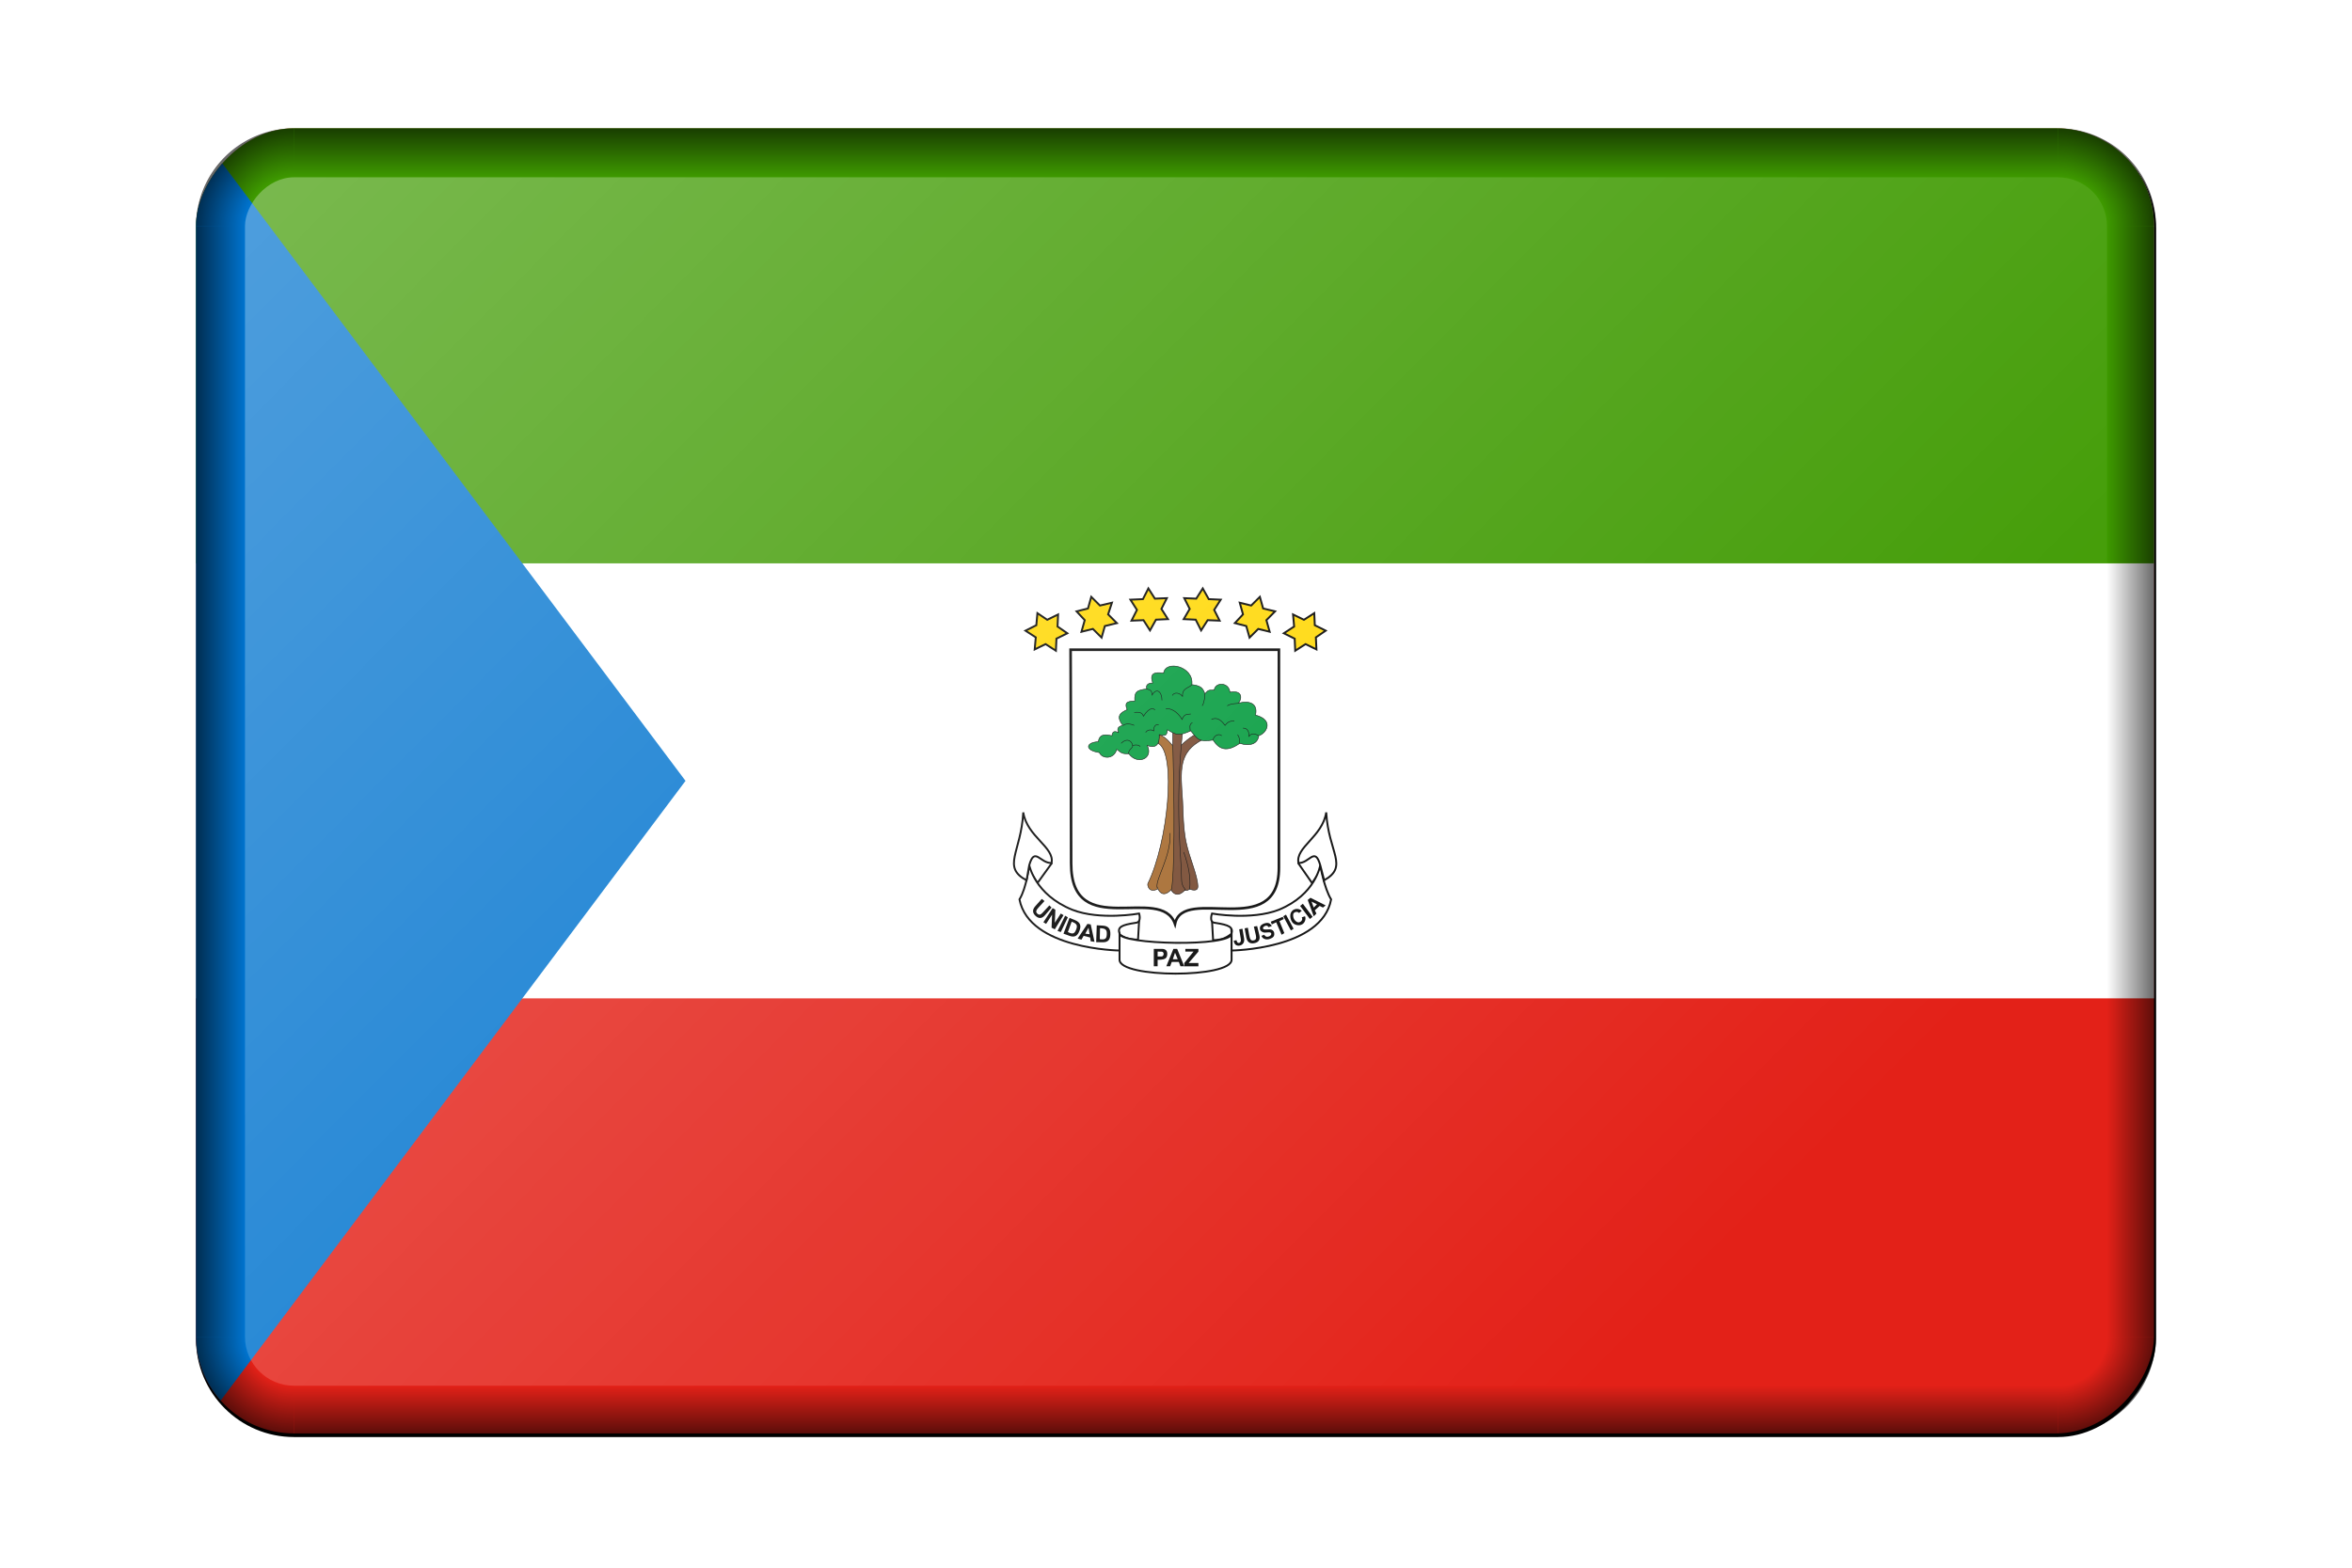 <?xml version="1.0" encoding="UTF-8"?>
<svg version="1.1" viewBox="0 0 960 640" xmlns="http://www.w3.org/2000/svg" xmlns:xlink="http://www.w3.org/1999/xlink">
<defs>
<linearGradient id="a">
<stop stop-opacity="0" offset="0"/>
<stop offset="1"/>
</linearGradient>
<linearGradient id="b">
<stop stop-opacity="0" offset="0"/>
<stop stop-opacity="0" offset=".5"/>
<stop offset="1"/>
</linearGradient>
<radialGradient id="f" cx="1070" cy="700" r="40" gradientTransform="matrix(-1 0 0 1 1830 -99.999)" gradientUnits="userSpaceOnUse" xlink:href="#b"/>
<linearGradient id="k" x1="780" x2="800" y1="373.33" y2="373.33" gradientUnits="userSpaceOnUse" xlink:href="#a"/>
<linearGradient id="j" x1="410" x2="410" y1="620" y2="640" gradientUnits="userSpaceOnUse" xlink:href="#a"/>
<radialGradient id="e" cx="1070" cy="700" r="40" gradientTransform="translate(-1030 -99.999)" gradientUnits="userSpaceOnUse" xlink:href="#b"/>
<linearGradient id="i" x1="780" x2="800" y1="373.33" y2="373.33" gradientTransform="translate(-800)" gradientUnits="userSpaceOnUse" xlink:href="#a"/>
<linearGradient id="h" x1="410" x2="410" y1="620" y2="640" gradientTransform="translate(0 -746.67)" gradientUnits="userSpaceOnUse" xlink:href="#a"/>
<radialGradient id="d" cx="1070" cy="700" r="40" gradientTransform="matrix(-1 0 0 -1 1830 846.67)" gradientUnits="userSpaceOnUse" xlink:href="#b"/>
<radialGradient id="c" cx="1070" cy="700" r="40" gradientTransform="matrix(1 0 0 -1 -1030 846.67)" gradientUnits="userSpaceOnUse" xlink:href="#b"/>
<linearGradient id="g" x1="2050" x2="2560" y1="-120" y2="-630" gradientTransform="matrix(1 0 0 1.007 -1e3 4.218)" gradientUnits="userSpaceOnUse">
<stop stop-color="#fff" offset="0"/>
<stop stop-color="#fff" stop-opacity="0" offset="1"/>
</linearGradient>
<filter id="l" color-interpolation-filters="sRGB">
<feGaussianBlur result="blur" stdDeviation="2 2"/>
</filter>
<clipPath id="m">
<rect transform="scale(1,-1)" y="-2400" width="3600" height="2400" ry="180" fill="#d70000"/>
</clipPath>
</defs>
<g transform="translate(80 -54.289)">
<rect transform="matrix(1 0 0 -1 1e3 .955)" x="-1e3" y="-640" width="800" height="533.33" ry="40" filter="url(#l)"/>
<g transform="matrix(.222 0 0 .222 0 106.67)" clip-path="url(#m)">
<rect width="3600" height="2400" fill="#e32118"/>
<rect width="3600" height="1600" fill="#fff"/>
<rect width="3600" height="800" fill="#3e9a00"/>
<path d="m0 0v2400l900-1200z" fill="#0073ce"/>
<g stroke="#000">
<path d="m1608 958.8h383v401.2c0 135-176 31-191 103-26-74-191 33-191-111 0-140-1-393.2-1-393.2z" fill="#fff" stroke-width="4.8"/>
<path d="m1827 1399s-5 5-14 1-10-257-10-257c20-22 36-29 36-29l12 10c-45 23-41 56-37 113 1 21 1 48 6 74 7 33 21 61 22 82 1 13-15 6-15 6z" fill="#73452b"/>
<path d="m1796 1108h18c-15 145-2 231-2 273 0 14 8 19 7 19-18 20-27-1-27-1z" fill="#73452b"/>
<path d="m1768 1399c-17 8-19-8-18-10 37-75 53-240 19-258l2-16c13 4 25 21 25 21 5 185 0 261-3 264-18 19-25-3-26-5" fill="#a36629"/>
<path d="m1767 1396c-3-16 26-57 24-100" fill="none"/>
<path d="m1816 1331c9 25 13 47 11 68" fill="none"/>
<path d="m1855 1040c6-7 6-7 17-7 2-15 27-15 29 4 20-4 24 8 16 20 19-5 36 0 31 22 34 9 21 33 6 38-2 15-16 20-35 14-24 17-38 11-49-6-27 4-29-2-41-17-21 9-25 9-43-2-1 14-6 10-15 9 1 18-6 26-22 20 12 25-19 36-34 15-14 1-15-3-22-8-6 20-28 17-32 6-28-4-25-19-2-20 2-16 16-13 25-11 1-10 7-8 12-6-3-7-1-11 8-13-13-17-5-23 8-29-7-16 5-15 14-16-1-17 4-20 22-22-2-6 1-11 11-11-6-17 2-20.9 20-18 3-24.7 56-13 52 21 15 2 20 5 24 17z" fill="#009a3b"/>
<g fill="none" stroke="#000">
<path d="m1748 1031c4 2 9 0 10 11 8-14 18-6 18 10"/>
<path d="m1831 1023c-4 6-19 6-17 22-5-7-15-9-19-2"/>
<path d="m1855 1040c0 4-1 16-5 22"/>
<path d="m1917 1057c1 1-14 0-21 5"/>
<path d="m1954 1117c-4-2-12-7-18 1 0-4 0-15-11-15"/>
<path d="m1919 1131c0-10-2-13-4-16"/>
<path d="m1886 1117c-8-6-16 3-16 8"/>
<path d="m1828 1108c0-4-3-12 4-15"/>
<path d="m1714 1150c2-10 9-10 8-15-1-8-10-15-21-4"/>
<path d="m1722 1135c6-2 12-1 14 2"/>
<path d="m1705 1098c4-4 14-3 20 0"/>
<path d="m1725 1074c5 0 14-2 17 7 11-17 19-15 21-11"/>
<path d="m1783 1068c8-3 22 5 30 19 4-11 10-9 16-10"/>
<path d="m1867 1087c13-6 21 6 25 11 6-8 11-8 17-8"/>
<path d="m1746 1111c3-5 10-6 15-3-1-9 5-13 9-11"/>
</g>
<g fill="#ffd700" stroke-width="3.5">
<path d="m1787 902.6-22 1-11 19.7-12-18.8-22 0.9 10-19.8-12-18.8 23-1 10-19.7 12 18.8 22-0.9-10 19.8z"/>
<path d="m1693 909.9-22 5.4-6 21.3-16-16-21 5.2 6-21.3-15-16.2 21-5.3 6-21.4 16 16 22-5.2-7 21.4z"/>
<path d="m1602 928.6-20 9.9-1 22.2-19-12.2-20 9.8 2-22.2-19-12.3 20-10 2-22.2 18 12.2 20-9.8-1 22.2z"/>
<path d="m1816 902.6 22 1 10 19.7 12-18.8 22 0.9-10-19.8 12-18.8-22-1-11-19.7-12 18.8-22-0.9 10 19.8z"/>
<path d="m1910 909.9 21 5.4 6 21.3 16-16 21 5.2-6-21.3 16-16.2-22-5.3-6-21.4-16 16-21-5.2 6 21.4z"/>
<path d="m2e3 928.6 20 9.9 1 22.2 19-12.2 20 9.8-1-22.2 18-12.3-20-10-1-22.2-19 12.2-20-9.8 2 22.2z"/>
</g>
<g fill="#fff" stroke-width="3.5">
<path d="m2027 1352 25 36 23-34-16-29z"/>
<path d="m1868 1457 2 36s10 0 19-3c8-3 15-9 15-9l-1-19z"/>
<path d="m1734 1457-2 35s-9 0-18-2c-8-2-15-7-15-7l-10-24z"/>
<path d="m1573 1352-26 36-28-46 21-22z"/>
<path d="m1698 1529c0 34 206 34 206 0v-48c0 25-206 20-206 0z"/>
<path d="m1514 1418c18 92 184 94 184 94v-31c-4-12 3-16 30-20 11-1 6-17 6-17s-72 13-123-7c-69-28-79-82-79-82s-5 42-18 63z"/>
<path d="m2087 1418c-17 92-183 94-183 94v-31c3-12-4-16-31-20-11-1-5-17-5-17s72 13 123-7c68-28 76-82 76-82s7 42 20 63z"/>
<path d="m1527 1383c-46-25-10-51-6-125 7 45 58 64 52 93-21 1-31-31-41 4l-5 28z"/>
<path d="m2074 1383c46-26 8-51 4-125-7 45-57 64-51 93 20 1 30-31 40 4l7 27z"/>
</g>
<g stroke="none">
<path d="m1555 1417 5 4-11 12c-4.403 4.803-5.467 7.981-2.409 10.905 3.796 3.63 6.465 2.368 10.409-1.905l12-13 4 4-11.989 13.989c-6.508 7.594-12.55 5.856-17.618 1.123-4.416-4.124-6.947-10.102-0.454-17.454l12.1-13.6z"/>
<path d="m1575 1434 5 3-1 24 11-17 5 3-16 26-6-3 1-24-11 17-5-3z"/>
<path d="m1584 1476 14-28 5 3-13 27z"/>
<path d="m1606 1452-11.04 28.98 11.04 4.02c10.29 3.75 15.12-0.78 18.39-9.48 3.3-8.85 1.86-15.36-8.43-19.5l-9.96-4.02zm3.96 7.02c10.35 3.6 10.98 7.53 8.16 14.64-2.73 6.75-5.28 9.39-15.12 4.32l6.96-18.96z"/>
<path d="m1639 1463-18 27 6.96 2.04 4.02-7.02 12 3 1.02 7.02 6.96 0.96-6.96-31.98-6-1.02zm1.98 7.02 1.98 12-7.98-1.02 6-10.98z"/>
<path d="m1656.1 1465.6-1.084 30.99 11.772 0.231c10.941 0.207 14.051-5.62 14.318-14.91 0.271-9.451-3.208-15.154-14.298-15.716l-10.708-0.596zm6.003 5.377c10.964 0.044 12.838 3.543 12.453 11.195-0.366 7.273-1.955 10.588-12.884 8.969l0.43-20.164z"/>
<path d="m1761 1509v31.98h7.02v-12s6 0.36 10.98-0.96c3.93-1.02 6.66-3.54 6.75-9.75 0.09-6.09-3.45-9.27-9.57-9.27h-15.2zm7.02 4.98 7.05 0.09c5.88 0 4.77 8.91 0.18 8.91h-7.23v-9z"/>
<path d="m1797 1509-13.02 31.98h7.02l3-7.98h13.02l3 7.98h6.96l-13-32h-7zm3 7.02 4.98 12h-9l4.02-12z"/>
<path d="m1817 1535 17-21h-15v-5h24v5l-18 21h18v6h-26z"/>
<path d="m1918 1473 6-1 3 18c1.067 6.401-1.858 10.764-6.414 12.445-5.189 1.914-11.806 0.164-12.586-8.445l5-1c1.165 5.152 3.238 5.598 5.637 4.791 1.904-0.641 2.889-3.641 2.363-6.791z"/>
<path d="m1928 1471.2 5.921-1.123 2.739 14.979c1.172 6.41 3.183 9.135 7.351 8.408 5.173-0.903 5.741-3.8 4.64-9.511l-3.681-15.98 6.057-0.914 4.019 16.623c2.35 9.722-2.728 13.578-9.546 14.851-5.939 1.109-12.253-0.399-14.322-9.987z"/>
<path d="m1959 1485 5-2c2.453 4.405 6.28 4.178 9.255 2.863 4.133-1.827 4.606-5.44 2.562-6.663-2.915-1.744-9.869 0.733-13.615-0.634-4.482-1.635-6.406-4.156-6.177-8.032 0.276-4.666 4.381-7.231 8.846-8.616 4.996-1.55 9.926-1.002 13.129 5.081l-6 2c-1.953-3.287-4.466-3.131-6.696-2.078-1.867 0.882-4.784 2.538-3.222 5.206 1.277 2.18 8.626 0.764 12.498 0.923 4.003 0.164 7.239 2.836 7.78 6.687 0.755 5.368-1.234 8.276-7.441 10.697-7.666 2.99-14.582-0.36-15.919-5.435z"/>
<path d="m1986 1460-8 4-2-5 22-9 2 4-8 4 9 22-5 3z"/>
<path d="m1999 1449 5-3 14 26-5 3z"/>
<path d="m2033 1451 6-2c2.821 5.932-1.415 16.715-11.775 16.493-15.164-0.325-16.805-17.027-14.421-22.536 4.005-9.252 15.224-9.075 20.196-3.957l-5 4c-3.17-4.067-10.212-1.504-10.688 2.237-0.776 6.105 1.912 11.788 7.371 14.483 4.629 2.285 11.761-3.46 8.316-8.72z"/>
<path d="m2030 1430 5-4 18 24-5 4z"/>
<path d="m2049 1415-4.98 4.02 10.98 30 4.98-4.98-3-6 9-8.04 6 3 5.04-3.96-28.02-14.04zm1.98 7.02 10.02 4.98-6 6-4.02-10.98z"/>
</g>
</g>
</g>
<g transform="translate(-1e3)">
<g transform="translate(1e3)">
<path d="m800 600a40 40 0 0 1-40 40v-20a20 20 0 0 0 20-20h20z" fill="url(#f)" opacity=".603"/>
<rect x="780" y="146.67" width="20" height="453.33" ry="0" fill="url(#k)" opacity=".603"/>
<rect x="40" y="620" width="720" height="20" fill="url(#j)" opacity=".603"/>
<path d="m0 600a40 40 0 0 0 40 40v-20a20 20 0 0 1-20-20h-20z" fill="url(#e)" opacity=".603"/>
<rect transform="scale(-1,1)" x="-20" y="146.67" width="20" height="453.33" ry="0" fill="url(#i)" opacity=".603"/>
<rect transform="scale(1,-1)" x="40" y="-126.67" width="720" height="20" fill="url(#h)" opacity=".603"/>
<path d="m800 146.67a40 40 0 0 0-40-40v20a20 20 0 0 1 20 20h20z" fill="url(#d)" opacity=".603"/>
<path d="m0 146.67a40 40 0 0 1 40-40v20a20 20 0 0 0-20 20h-20z" fill="url(#c)" opacity=".603"/>
</g>
<rect transform="scale(1,-1)" x="1020" y="-620" width="760" height="493.33" ry="20" fill="url(#g)" opacity=".3"/>
</g>
</g>
</svg>
